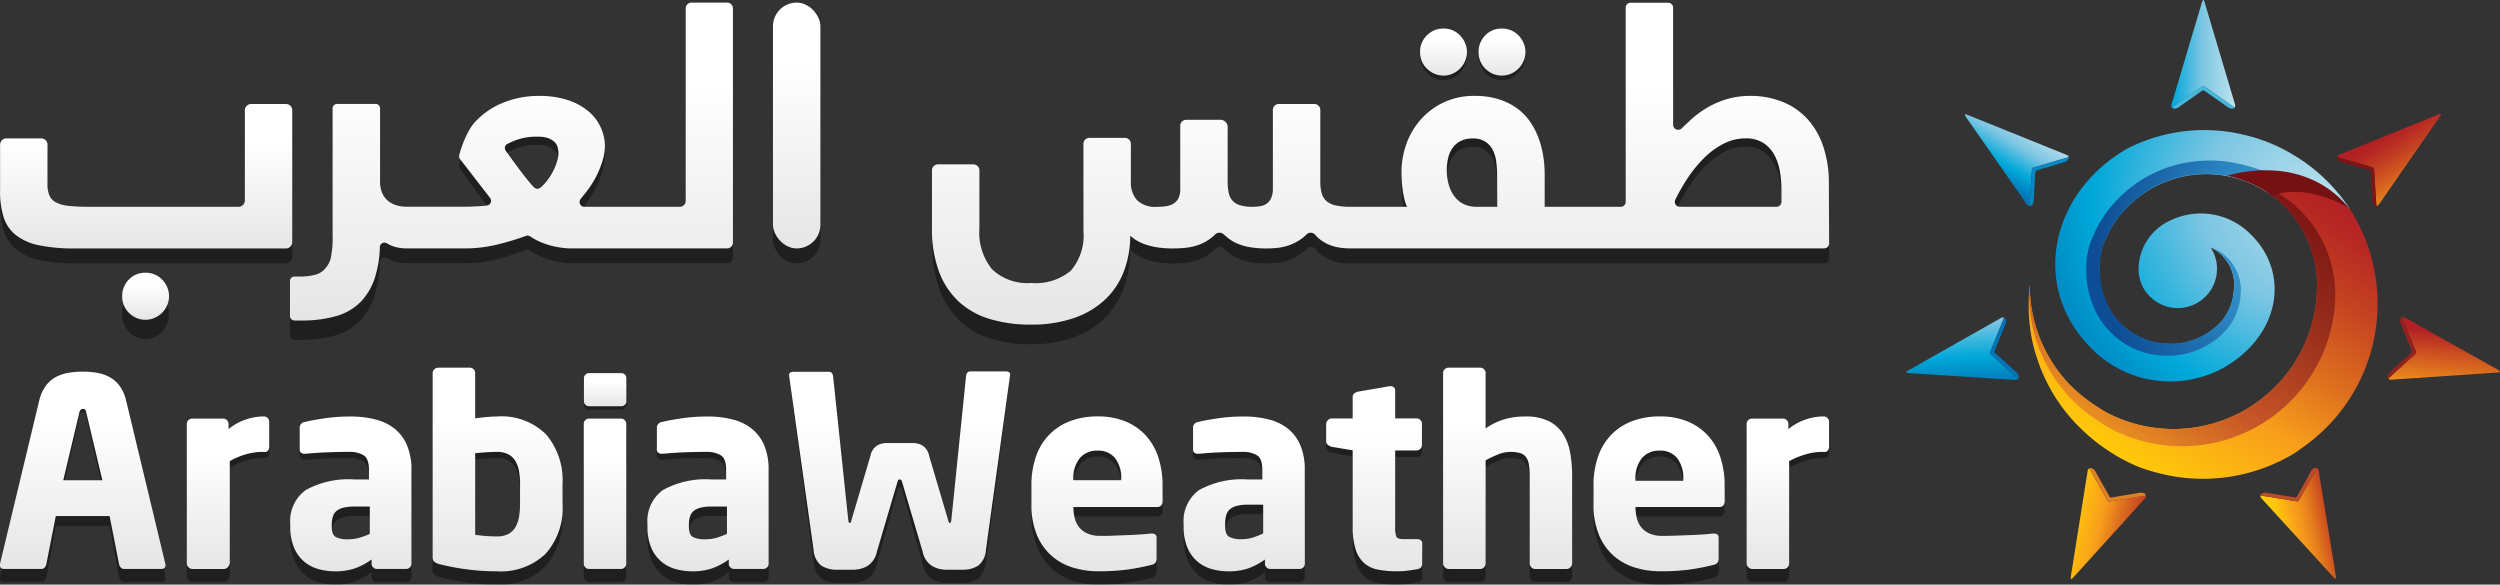 <svg xmlns="http://www.w3.org/2000/svg" xmlns:xlink="http://www.w3.org/1999/xlink" width="143.984" height="33.669" viewBox="0 0 143.984 33.669"><rect x="0" y="0" width="143.984" height="33.669" fill="#333333" stroke="none"/><defs><style>.a{fill:url(#a);}.b{fill:#46b9df;}.c{fill:url(#b);}.d{fill:#0688c4;}.e{fill:url(#c);}.f{fill:#0175b7;}.g{fill:url(#d);}.h{fill:#e08026;}.i{fill:url(#e);}.j{fill:#bc4b27;}.k{fill:url(#f);}.l{fill:#93221e;}.m{fill:url(#g);}.n{fill:#7f1416;}.o{fill:url(#h);}.p{fill:url(#i);}.q{fill:url(#j);}.r{fill:none;}.s{fill:url(#k);}.t{fill:#761113;}.u{fill:#9299a0;}.v{fill:#dbd5d7;}.w{opacity:0.4;}.x{fill:url(#l);}</style><linearGradient id="a" x1="0.98" y1="0.5" x2="-0.375" y2="0.5" gradientUnits="objectBoundingBox"><stop offset="0" stop-color="#bae1ed"/><stop offset="0.368" stop-color="#7dc6e3"/><stop offset="0.712" stop-color="#00a8d9"/><stop offset="1" stop-color="#0175b7"/></linearGradient><linearGradient id="b" x1="0.591" y1="0.104" x2="0.208" y2="0.654" xlink:href="#a"/><linearGradient id="c" x1="0.376" y1="-0.519" x2="0.515" y2="1.107" xlink:href="#a"/><linearGradient id="d" x1="0.007" y1="0.463" x2="1.133" y2="0.806" gradientUnits="objectBoundingBox"><stop offset="0" stop-color="#ffc80a"/><stop offset="0.325" stop-color="#f89e1b"/><stop offset="0.52" stop-color="#de701e"/><stop offset="0.735" stop-color="#c64421"/><stop offset="0.902" stop-color="#b72923"/><stop offset="1" stop-color="#b21f24"/></linearGradient><linearGradient id="e" x1="0.305" y1="0.684" x2="1.033" y2="0.447" gradientUnits="objectBoundingBox"><stop offset="0" stop-color="#ffc80a"/><stop offset="0.297" stop-color="#f89e1b"/><stop offset="0.398" stop-color="#f2941b"/><stop offset="0.57" stop-color="#e3791d"/><stop offset="0.789" stop-color="#cc4e20"/><stop offset="1" stop-color="#b21f24"/></linearGradient><linearGradient id="f" x1="0.344" y1="1.794" x2="0.594" y2="0.236" gradientUnits="objectBoundingBox"><stop offset="0" stop-color="#ffc80a"/><stop offset="0.35" stop-color="#f89e1b"/><stop offset="0.488" stop-color="#eb871c"/><stop offset="0.775" stop-color="#cc4f20"/><stop offset="1" stop-color="#b21f24"/></linearGradient><linearGradient id="g" x1="1.069" y1="1.042" x2="0.478" y2="0.205" gradientUnits="objectBoundingBox"><stop offset="0.253" stop-color="#ffc80a"/><stop offset="0.295" stop-color="#f89e1b"/><stop offset="0.499" stop-color="#de701e"/><stop offset="0.723" stop-color="#c64421"/><stop offset="0.898" stop-color="#b72923"/><stop offset="1" stop-color="#b21f24"/></linearGradient><linearGradient id="h" x1="0.21" y1="0.879" x2="0.858" y2="-0.005" gradientUnits="objectBoundingBox"><stop offset="0" stop-color="#ffc80a"/><stop offset="0.297" stop-color="#f89e1b"/><stop offset="0.5" stop-color="#de701e"/><stop offset="0.724" stop-color="#c64421"/><stop offset="0.898" stop-color="#b72923"/><stop offset="1" stop-color="#b21f24"/></linearGradient><radialGradient id="i" cx="0.978" cy="0.282" r="1.174" gradientTransform="translate(0.074) scale(0.853 1)" xlink:href="#a"/><linearGradient id="j" x1="0.184" y1="0.935" x2="0.922" y2="-0.024" gradientUnits="objectBoundingBox"><stop offset="0" stop-color="#ee9621"/><stop offset="0.297" stop-color="#c65527"/><stop offset="0.607" stop-color="#9b301c"/><stop offset="0.855" stop-color="#801915"/><stop offset="1" stop-color="#761113"/></linearGradient><radialGradient id="k" cx="1.333" cy="0.399" r="1.242" gradientTransform="translate(-0.042) scale(1.085 1)" gradientUnits="objectBoundingBox"><stop offset="0" stop-color="#4fc8f4"/><stop offset="1" stop-color="#0d4d95"/></radialGradient><linearGradient id="l" x1="0.5" y1="0.251" x2="0.5" y2="3.987" gradientUnits="objectBoundingBox"><stop offset="0" stop-color="#fff"/><stop offset="1" stop-color="gray"/></linearGradient></defs><g transform="translate(-3 -3.876)"><g transform="translate(112.785 3.876)"><path class="a" d="M182.518,8.924l1.743,1.222a.242.242,0,0,0,.011-.22l-1.753-5.889c-.059-.2-.13,0-.13,0l-1.756,5.9c.006-.017.011-.032.014-.045l.009-.028,0-.007.011-.033h0l-.011.033,0,.007-.009.028-.014.045a.218.218,0,0,0,.014.213l1.742-1.221A.127.127,0,0,1,182.518,8.924Z" transform="translate(-165.344 -3.947)"/><path class="b" d="M184.275,12.229l-1.743-1.222a.127.127,0,0,0-.13,0l-1.742,1.221h0l.006,0h0l.008-.006,0,0h0l0,0h0l0,0-.008,0,0,0-.006,0h0a.22.22,0,0,0,.162.068.436.436,0,0,0,.218-.08h0l1.361-.955a.129.129,0,0,1,.13,0l1.367.959a.444.444,0,0,0,.2.075A.22.22,0,0,0,184.275,12.229Z" transform="translate(-165.358 -6.031)"/><path class="c" d="M167.67,16.364l2.043-.6c-.024-.106-.165-.146-.165-.146l-5.7-2.3c-.194-.079-.082.1-.082.1l3.517,5.045-.026-.039-.017-.025,0-.006-.02-.029h0l.02.029,0,.006.017.025.026.039c.062.093.123.122.176.122l.13-2.123A.128.128,0,0,1,167.67,16.364Z" transform="translate(-160.35 -6.715)"/><path class="d" d="M171.278,16.8l-2.043.6a.128.128,0,0,0-.08.1l-.13,2.123h0v0a.223.223,0,0,0,.154-.084.427.427,0,0,0,.074-.22h0l.1-1.659a.127.127,0,0,1,.081-.1l1.6-.471a.442.442,0,0,0,.184-.113A.222.222,0,0,0,171.278,16.8Z" transform="translate(-161.915 -7.75)"/><path class="e" d="M163.763,31.9l.8-1.972a.244.244,0,0,0-.218.039L159,32.991c-.182.1.029.127.029.127l6.138.394-.047,0-.03,0h-.007l-.035,0h0l.035,0h.007l.03,0,.047,0a.216.216,0,0,0,.2-.062l-1.579-1.424A.129.129,0,0,1,163.763,31.9Z" transform="translate(-158.927 -11.631)"/><path class="f" d="M166.6,29.933l-.8,1.972a.129.129,0,0,0,.03.127l1.579,1.424h0l0,0,0,0,0,0-.006-.006,0,0v0h0v0l0,0,.006.006,0,0,0,0,0,0a.221.221,0,0,0,.03-.173.432.432,0,0,0-.126-.2h0l-1.235-1.113a.128.128,0,0,1-.03-.126l.629-1.547a.429.429,0,0,0,.027-.214A.222.222,0,0,0,166.6,29.933Z" transform="translate(-160.956 -11.637)"/><path class="g" d="M174.5,44.111l-1.042-1.856c-.1.047-.106.194-.106.194l-.966,6.068c-.034.206.117.056.117.056l4.133-4.555-.032.034-.02.022,0,.006-.024.025h0l.024-.025,0-.006.02-.022.032-.034a.218.218,0,0,0,.079-.2l-2.1.349A.13.13,0,0,1,174.5,44.111Z" transform="translate(-162.909 -15.283)"/><path class="h" d="M173.914,42.249l1.042,1.856a.13.13,0,0,0,.117.056l2.1-.349h0a.224.224,0,0,0-.116-.132.448.448,0,0,0-.231-.023h0l-1.641.272a.128.128,0,0,1-.117-.056l-.817-1.456a.45.45,0,0,0-.15-.154A.218.218,0,0,0,173.914,42.249Z" transform="translate(-163.362 -15.277)"/><path class="i" d="M190,44.154l-2.1-.341c-.025.107.087.2.087.2l4.144,4.536c.141.155.117-.057.117-.057l-.989-6.071.007.046,0,.03v.007l.006.035c0,.025,0,.019,0,0l-.006-.035V42.5l0-.03-.007-.046a.219.219,0,0,0-.1-.186L190.115,44.1A.13.13,0,0,1,190,44.154Z" transform="translate(-167.498 -15.279)"/><path class="j" d="M187.9,43.807l2.1.341a.13.13,0,0,0,.118-.056l1.035-1.859h0v0l0,.006,0,0,0,.008,0,0h0v0h0l0,0,0-.008,0,0,0-.006v0a.225.225,0,0,0-.175.009.438.438,0,0,0-.162.167h0l-.808,1.453a.13.13,0,0,1-.118.056l-1.648-.268a.438.438,0,0,0-.215.022A.222.222,0,0,0,187.9,43.807Z" transform="translate(-167.5 -15.272)"/><path class="k" d="M199.924,32l-1.576,1.431a.243.243,0,0,0,.213.059l6.13-.415c.208-.013.028-.127.028-.127l-5.364-3.009.042.023.025.015.006,0,.03.018h0l-.03-.018-.006,0-.025-.015-.042-.023a.218.218,0,0,0-.21-.033l.809,1.967A.13.13,0,0,1,199.924,32Z" transform="translate(-170.592 -11.625)"/><path class="l" d="M198.334,33.438l1.576-1.431a.13.13,0,0,0,.029-.127l-.809-1.967h0v0l0,.006v0l0,.009,0,0h0v0h0l0,0,0-.009v0l0-.006v0a.22.22,0,0,0-.1.144.419.419,0,0,0,.03.23h0l.632,1.538a.128.128,0,0,1-.029.127l-1.236,1.122a.443.443,0,0,0-.117.181A.221.221,0,0,0,198.334,33.438Z" transform="translate(-170.578 -11.631)"/><path class="m" d="M196.3,16.44l.137,2.125c.109,0,.179-.13.179-.13l3.5-5.052c.12-.172-.081-.1-.081-.1l-5.7,2.32.044-.017.027-.011.007,0,.032-.012h0l-.032.012-.007,0-.027.011-.044.017c-.1.04-.146.093-.157.144l2.043.594A.128.128,0,0,1,196.3,16.44Z" transform="translate(-169.357 -6.705)"/><path class="n" d="M196.434,19.607l-.137-2.125a.128.128,0,0,0-.082-.1l-2.043-.594h0l.006,0h0l.009,0,0,0h0l0,0-.009,0h0l-.006,0h0a.224.224,0,0,0,.048.169.441.441,0,0,0,.2.12h0l1.6.463a.13.13,0,0,1,.082.1l.108,1.667a.446.446,0,0,0,.068.2A.22.22,0,0,0,196.434,19.607Z" transform="translate(-169.356 -7.747)"/><g transform="translate(7.051 7.492)"><path class="o" d="M187.426,20.509h0a6.033,6.033,0,0,0-2.741-1.181,3.593,3.593,0,0,0-2,.223h0a6.427,6.427,0,0,1,1.286,1.124,6.582,6.582,0,0,1,1.583,4.233h0a8.271,8.271,0,0,1-12.117,7.337,9.864,9.864,0,0,1-2.076-1.55,8.262,8.262,0,0,1-2.354-5.778v0s-.009.013-.011.065a10.627,10.627,0,0,0,.085,2.779h0a8.676,8.676,0,0,0,.3,1.215q.031.1.061.19c.016.046.03.093.046.137l.013.039a9.887,9.887,0,0,0,2.476,3.853c.089.089.181.172.275.256a10.062,10.062,0,0,0,1.062.844c.1.068.2.137.3.2a9.8,9.8,0,0,0,1.711.895c.091.037.143.054.143.054q.506.174.991.294c.288.075.579.136.877.187.279.046.56.081.848.1q.4.032.812.032a10.178,10.178,0,0,0,1.031-.053,10.184,10.184,0,0,0,3.972-1.269l.016-.009c.137-.081.258-.156.36-.222s.206-.141.27-.191c-.051.037-.106.071-.156.106l.1-.075a10.094,10.094,0,0,0,2.842-13.835Z" transform="translate(-168.941 -15.975)"/><path class="p" d="M185.327,17.941a6.032,6.032,0,0,1,2.741,1.181h0l-.016-.025,0,0-.061-.1c-.035-.053-.083-.123-.149-.211-.03-.044-.057-.087-.09-.13a9.952,9.952,0,0,0-2.9-2.626q-.145-.089-.292-.172c-.115-.063-.228-.128-.344-.187l-.036-.018-.125-.062a9.74,9.74,0,0,0-.941-.4l0,0,.011.006c-.006,0-.006,0-.011-.006l-.006,0L183.1,15.2l0,0,.008,0-.025-.017c-.006,0,0,0-.008,0a7.074,7.074,0,0,0-.682-.22l-.015,0-.054-.015a9.744,9.744,0,0,0-7.07.711c-4.368,2.511-5.533,7.808-2.252,11.3a6.378,6.378,0,0,0,7.8,1.323c3.268-1.858,3.881-5.486,1.531-7.729a4.035,4.035,0,0,0-4.7-.706,3.1,3.1,0,0,0-1.719,2.712v.017c0,.027,0,.054,0,.082,0,.007,0,.015,0,.024a2.252,2.252,0,0,0,.2.837,1.91,1.91,0,0,0,.284.469l.02.022c.011.013.02.025.032.036s.037.042.057.062a2.261,2.261,0,0,0,3.627-2.653c-.025-.05-.052-.092-.052-.092s0,0,.011,0a2.37,2.37,0,0,1,1.3,2.485,3.172,3.172,0,0,1-.16.8c-.023.06-.048.122-.075.185a2.97,2.97,0,0,1-.493.789c-.006.008-.014.017-.021.025l-.015.015a3.937,3.937,0,0,1-2.928,1.24c-.071,0-.14,0-.208-.006a3.982,3.982,0,0,1-3.615-2.859h0a4.306,4.306,0,0,1-.213-1.2c0-.045-.006-.088-.006-.124,0-.071,0-.122,0-.146a3.661,3.661,0,0,1,.077-.822c.016-.091.036-.184.058-.279a6.176,6.176,0,0,1,.861-1.726c.012-.015.023-.032.035-.048h0a6.423,6.423,0,0,1,.713-.8c.058-.054.118-.107.181-.161,0,0,.07-.067.2-.174a6.373,6.373,0,0,1,7.539-.374h0A3.593,3.593,0,0,1,185.327,17.941Z" transform="translate(-169.583 -14.588)"/><g transform="translate(0.017 2.764)"><path class="q" d="M169,24.965c-.013.112-.029.244-.029.245a8.7,8.7,0,0,0,2.51,6.108,10.581,10.581,0,0,0,2.213,1.639A8.833,8.833,0,0,0,186.611,25.2h0a6.909,6.909,0,0,0-1.686-4.474,6.809,6.809,0,0,0-3.994-2.214,6.383,6.383,0,0,1,3.047,1.936,6.582,6.582,0,0,1,1.583,4.233h0a8.271,8.271,0,0,1-12.117,7.337,9.847,9.847,0,0,1-2.076-1.55,8.253,8.253,0,0,1-2.354-5.778v0h0v0s-.009.013-.011.065c-.01.075-.025.236-.037.456" transform="translate(-168.965 -18.514)"/><path class="r" d="M183.911,24.2" transform="translate(-173.388 -20.197)"/><path class="r" d="M183.911,24.2" transform="translate(-173.388 -20.197)"/></g><path class="s" d="M180.873,22.095a2.378,2.378,0,0,1,1.281,2.473,3.269,3.269,0,0,1-.16.8c-.023.06-.049.122-.075.185a2.971,2.971,0,0,1-.494.789.225.225,0,0,1-.02.025l-.015.015a3.938,3.938,0,0,1-2.928,1.24c-.071,0-.139,0-.209-.006a3.98,3.98,0,0,1-3.613-2.859h0a4.327,4.327,0,0,1-.212-1.2c0-.045-.006-.088-.006-.124,0-.071,0-.122,0-.146a3.54,3.54,0,0,1,.077-.822c.016-.091.034-.184.058-.279a6.137,6.137,0,0,1,.861-1.726l.035-.048h0a6.426,6.426,0,0,1,.713-.8c.058-.054.118-.107.18-.161,0,0,.069-.067.2-.174a6.346,6.346,0,0,1,3.89-1.428,6.637,6.637,0,0,1,2.066.294l1.51-.4a10.316,10.316,0,0,0-2.319-.61,7.693,7.693,0,0,0-1.258-.043,7.3,7.3,0,0,0-4.343,1.639c-.146.123-.227.2-.227.2-.071.061-.139.123-.206.184a7.393,7.393,0,0,0-.821.922h0l-.039.056a7.031,7.031,0,0,0-.992,1.985c-.027.108-.049.215-.066.321a4.179,4.179,0,0,0-.09.945c0,.029,0,.086,0,.168,0,.042,0,.09.008.143a5.058,5.058,0,0,0,.244,1.374h0a4.577,4.577,0,0,0,4.156,3.287c.08,0,.16.007.239.007a4.53,4.53,0,0,0,3.368-1.426l.017-.018.024-.027a3.47,3.47,0,0,0,.567-.908c.032-.072.061-.144.085-.211a3.623,3.623,0,0,0,.184-.917A2.613,2.613,0,0,0,180.873,22.095Z" transform="translate(-170.333 -15.327)"/><path class="t" d="M185.19,18.192s4.32-1.464,7.045,1.9c0,0-2.335-1.533-4.444-.753A6.556,6.556,0,0,0,185.19,18.192Z" transform="translate(-173.749 -15.561)"/><path class="u" d="M185.263,18.334" transform="translate(-173.771 -15.696)"/><g transform="translate(13.512 0.605)"><path class="v" d="M191.316,40.551s.012-.011-.047.037l-.03.022c.023-.015.047-.031.069-.047Z" transform="translate(-189.051 -22.875)"/><path class="u" d="M188.131,15.447l0,0,.014.006-.009,0Z" transform="translate(-188.131 -15.447)"/><path class="u" d="M188.162,15.464l0,0h0Z" transform="translate(-188.138 -15.451)"/><path class="u" d="M188.152,15.458h0l-.013-.006Z" transform="translate(-188.135 -15.449)"/><path class="u" d="M188.176,15.471l-.011-.006C188.17,15.471,188.171,15.474,188.176,15.471Z" transform="translate(-188.141 -15.452)"/></g></g></g><g transform="translate(3 4.024)"><g class="w" transform="translate(0 0)"><g transform="translate(0 0)"><path d="M-1542.668-1142.089v-8.047a.377.377,0,0,0-.365-.387h-2a.377.377,0,0,0-.365.387v5.505a.377.377,0,0,1-.365.388h-8.625a9.663,9.663,0,0,1-1.163-.058,1.9,1.9,0,0,1-.728-.216.864.864,0,0,1-.376-.425,1.805,1.805,0,0,1-.109-.678v-2.421a.378.378,0,0,0-.366-.387h-2a.377.377,0,0,0-.365.387v2.831a5.381,5.381,0,0,0,.213,1.623,2.275,2.275,0,0,0,.718,1.086,3.151,3.151,0,0,0,1.336.61,9.553,9.553,0,0,0,2.07.189h12.13A.377.377,0,0,0-1542.668-1142.089Z" transform="translate(1559.5 1156.719)"/><path d="M-1461.847-1175.866h-2.054a.349.349,0,0,0-.339.359v11.757a.35.35,0,0,1-.339.36h-5.5a.292.292,0,0,1-.214-.47l.3-.4a5.95,5.95,0,0,0,.6-.987,5.668,5.668,0,0,0,.371-.982,3.325,3.325,0,0,0,.129-.855,2.915,2.915,0,0,0-.232-1.134,2.82,2.82,0,0,0-.7-.987,3.493,3.493,0,0,0-1.184-.693,4.893,4.893,0,0,0-1.678-.262,5.129,5.129,0,0,0-2.065.414,4.43,4.43,0,0,0-1.609,1.172,2.168,2.168,0,0,0-.282.394,4.825,4.825,0,0,0-.272.546c-.087.2-.164.406-.233.62-.054.165-.1.325-.135.48a.3.3,0,0,0,.051.244l1.722,2.364a.3.3,0,0,1-.183.467c-.15.018-.3.033-.456.042q-.48.032-.926.032h-3.234a2.013,2.013,0,0,1-.56-.079,1.358,1.358,0,0,1-.49-.258,1.271,1.271,0,0,1-.352-.478,1.8,1.8,0,0,1-.133-.73v-4.461a.267.267,0,0,0-.26-.275h-2.214a.267.267,0,0,0-.26.275v7.738a6.531,6.531,0,0,1-.084,1.285,1.51,1.51,0,0,1-.322.729,1.117,1.117,0,0,1-.595.4,3.224,3.224,0,0,1-.88.105h-.315a.267.267,0,0,0-.259.275v2.138a.268.268,0,0,0,.259.275h.384a6.717,6.717,0,0,0,2.049-.278,3.193,3.193,0,0,0,1.426-.909,3.912,3.912,0,0,0,.832-1.649,6.766,6.766,0,0,0,.226-1.653.265.265,0,0,1,.4-.23,1.808,1.808,0,0,0,.426.2,2.1,2.1,0,0,0,.4.089,2.994,2.994,0,0,0,.317.021h3.323a7.54,7.54,0,0,0,1.856-.226,14.546,14.546,0,0,0,1.691-.54.265.265,0,0,1,.252.035,3.33,3.33,0,0,0,.483.29,4.117,4.117,0,0,0,.648.252,4.873,4.873,0,0,0,.644.141,3.96,3.96,0,0,0,.584.047h8.974a.35.35,0,0,0,.339-.36v-14.3A.349.349,0,0,0-1461.847-1175.866Zm-9.815,9.75a3.567,3.567,0,0,1-.253.631,3.681,3.681,0,0,1-.391.609,2.431,2.431,0,0,1-.3.323.263.263,0,0,1-.371-.023q-.152-.167-.319-.384-.262-.341-.53-.719t-.514-.746c-.093-.137-.179-.263-.261-.381a.3.3,0,0,1,.09-.426,5.276,5.276,0,0,1,.522-.244,3.278,3.278,0,0,1,1.233-.2,1.6,1.6,0,0,1,.619.1.988.988,0,0,1,.361.247.718.718,0,0,1,.169.33,1.635,1.635,0,0,1,.039.342A1.987,1.987,0,0,1-1471.662-1166.115Z" transform="translate(1503.731 1175.866)"/><rect width="2.733" height="15.018" rx="1.366" transform="translate(44.518 0.001)"/><path d="M-1275-1164.775a7.458,7.458,0,0,0-.307-2.216,4.815,4.815,0,0,0-.891-1.686,3.919,3.919,0,0,0-1.435-1.076,4.711,4.711,0,0,0-1.931-.378,4.454,4.454,0,0,0-1.243.178,4.788,4.788,0,0,0-1.183.525,5.765,5.765,0,0,0-1.069.856l-.422.427a.288.288,0,0,1-.489-.223v-7.154a.293.293,0,0,0-.284-.3h-2.164a.293.293,0,0,0-.285.3v11.863a.294.294,0,0,1-.284.3h-4.381v-1.985a7.845,7.845,0,0,0-.079-1.086,5.945,5.945,0,0,0-.263-1.1,4.687,4.687,0,0,0-.484-1.008,3.342,3.342,0,0,0-.748-.824,3.557,3.557,0,0,0-1.054-.562,4.3,4.3,0,0,0-1.4-.21,3.882,3.882,0,0,0-1.792.4,4.131,4.131,0,0,0-1.322,1.05,4.636,4.636,0,0,0-.822,1.486,5.317,5.317,0,0,0-.282,1.707c0,.154.006.329.015.525s.028.392.055.588.059.383.1.562a2.175,2.175,0,0,0,.149.457h-3.271a3.541,3.541,0,0,1-.842-.084,1.159,1.159,0,0,1-.529-.268,1,1,0,0,1-.273-.478,2.8,2.8,0,0,1-.079-.714v-4.372a.355.355,0,0,0-.344-.365h-2.045a.355.355,0,0,0-.344.365v4.782a1.571,1.571,0,0,1-.089.577.853.853,0,0,1-.243.347.816.816,0,0,1-.371.169,2.544,2.544,0,0,1-.476.042,2.248,2.248,0,0,1-.712-.095.954.954,0,0,1-.436-.284,1.069,1.069,0,0,1-.218-.478,3.5,3.5,0,0,1-.059-.688v-3.329a.429.429,0,0,0-.416-.441h-1.973a.355.355,0,0,0-.344.365v3.878a1.248,1.248,0,0,1-.1.541.829.829,0,0,1-.272.326,1.033,1.033,0,0,1-.421.163,3.3,3.3,0,0,1-.544.042,1.444,1.444,0,0,1-1.153-.41,1.685,1.685,0,0,1-.351-1.134v-2.3a.354.354,0,0,0-.344-.365h-2.045a.355.355,0,0,0-.344.365v5.329a3.408,3.408,0,0,1-.722,2.416,3.025,3.025,0,0,1-2.278.756,2.849,2.849,0,0,1-2.257-.835,3.669,3.669,0,0,1-.733-2.483v-3.564a.355.355,0,0,0-.344-.365h-2.044a.355.355,0,0,0-.344.365v3.543a7.831,7.831,0,0,0,.4,2.631,4.8,4.8,0,0,0,1.129,1.833,4.493,4.493,0,0,0,1.787,1.072,7.54,7.54,0,0,0,2.361.347,7.061,7.061,0,0,0,2.52-.41,4.906,4.906,0,0,0,1.787-1.134,4.649,4.649,0,0,0,1.069-1.717,6.532,6.532,0,0,0,.367-2.169,2.494,2.494,0,0,0,.327.263,2.437,2.437,0,0,0,.5.252,3.786,3.786,0,0,0,.7.189,5.443,5.443,0,0,0,.951.074,6.524,6.524,0,0,0,.733-.042,3.059,3.059,0,0,0,.708-.168,2.6,2.6,0,0,0,.653-.358,2.413,2.413,0,0,0,.315-.279.344.344,0,0,1,.488-.025l.213.193a2.256,2.256,0,0,0,.56.368,3.055,3.055,0,0,0,.742.231,5.429,5.429,0,0,0,.985.079,5.584,5.584,0,0,0,.624-.036,2.775,2.775,0,0,0,.663-.163,2.816,2.816,0,0,0,.658-.358,2.325,2.325,0,0,0,.341-.3.327.327,0,0,1,.5.03,1.769,1.769,0,0,0,.218.23,2.16,2.16,0,0,0,.559.362,2.54,2.54,0,0,0,.615.184,3.747,3.747,0,0,0,.543.049c.024,0,.046,0,.071,0h27.3a.294.294,0,0,0,.285-.3Zm-19.1,1.418h-1.2a1.648,1.648,0,0,1-.669-.137,1.411,1.411,0,0,1-.539-.421,2.151,2.151,0,0,1-.362-.709,3.324,3.324,0,0,1-.134-.993,3.327,3.327,0,0,1,.074-.7,1.821,1.821,0,0,1,.248-.615,1.3,1.3,0,0,1,.46-.43,1.432,1.432,0,0,1,.713-.163,1.232,1.232,0,0,1,.722.194,1.316,1.316,0,0,1,.431.509,2.282,2.282,0,0,1,.2.725,6.894,6.894,0,0,1,.05.829Zm16.369-.3a.294.294,0,0,1-.285.3h-5.572a.3.3,0,0,1-.254-.439,12.459,12.459,0,0,1,.631-1.184,7.836,7.836,0,0,1,.995-1.328,4.574,4.574,0,0,1,1.144-.9,2.624,2.624,0,0,1,1.272-.331,1.759,1.759,0,0,1,1.025.278,1.975,1.975,0,0,1,.634.73,3.352,3.352,0,0,1,.322,1.009,6.992,6.992,0,0,1,.089,1.113Z" transform="translate(1380.331 1175.834)"/><path d="M-1204.3-1166.937a1.484,1.484,0,0,0,.431.31,1.213,1.213,0,0,0,.53.115,1.191,1.191,0,0,0,.519-.115,1.416,1.416,0,0,0,.426-.31,1.49,1.49,0,0,0,.292-.457,1.43,1.43,0,0,0,.109-.557,1.427,1.427,0,0,0-.109-.556,1.555,1.555,0,0,0-.292-.462,1.307,1.307,0,0,0-.426-.311,1.246,1.246,0,0,0-.519-.11,1.27,1.27,0,0,0-.53.11,1.366,1.366,0,0,0-.431.311,1.428,1.428,0,0,0-.292.462,1.493,1.493,0,0,0-.1.556,1.5,1.5,0,0,0,.1.557A1.372,1.372,0,0,0-1204.3-1166.937Z" transform="translate(1286.479 1170.973)"/><path d="M-1189.7-1166.937a1.419,1.419,0,0,0,.426.31,1.212,1.212,0,0,0,.53.115,1.224,1.224,0,0,0,.525-.115,1.409,1.409,0,0,0,.431-.31,1.5,1.5,0,0,0,.292-.457,1.444,1.444,0,0,0,.109-.557,1.441,1.441,0,0,0-.109-.556,1.564,1.564,0,0,0-.292-.462,1.3,1.3,0,0,0-.431-.311,1.281,1.281,0,0,0-.525-.11,1.268,1.268,0,0,0-.53.11,1.31,1.31,0,0,0-.426.311,1.485,1.485,0,0,0-.287.462,1.5,1.5,0,0,0-.1.556,1.5,1.5,0,0,0,.1.557A1.425,1.425,0,0,0-1189.7-1166.937Z" transform="translate(1275.242 1170.973)"/><path d="M-1526.7-1107.964a1.294,1.294,0,0,0-.431-.31,1.274,1.274,0,0,0-.525-.11,1.263,1.263,0,0,0-.53.11,1.306,1.306,0,0,0-.425.31,1.474,1.474,0,0,0-.287.462,1.485,1.485,0,0,0-.1.557,1.483,1.483,0,0,0,.1.557,1.414,1.414,0,0,0,.287.457,1.411,1.411,0,0,0,.425.31,1.215,1.215,0,0,0,.53.115,1.226,1.226,0,0,0,.525-.115,1.4,1.4,0,0,0,.431-.31,1.492,1.492,0,0,0,.292-.457,1.432,1.432,0,0,0,.109-.557,1.434,1.434,0,0,0-.109-.557A1.558,1.558,0,0,0-1526.7-1107.964Z" transform="translate(1536.034 1124.883)"/></g><g transform="translate(0.002 21.083)"><g transform="translate(0)"><path d="M-1549.957-1071.857a.227.227,0,0,1-.256.256h-2.116a.255.255,0,0,1-.2-.08.434.434,0,0,1-.106-.208l-.544-2.936h-3.1l-.544,2.936a.436.436,0,0,1-.105.208.257.257,0,0,1-.2.08h-2.116a.227.227,0,0,1-.256-.256.076.076,0,0,1,.008-.032.125.125,0,0,0,.007-.048l2.252-9.937a2.568,2.568,0,0,1,.393-.93,1.8,1.8,0,0,1,.6-.536,2.3,2.3,0,0,1,.733-.249,4.859,4.859,0,0,1,.786-.064,4.727,4.727,0,0,1,.779.064,2.3,2.3,0,0,1,.725.249,1.809,1.809,0,0,1,.6.536,2.568,2.568,0,0,1,.393.93l2.252,9.937a.118.118,0,0,0,.007.048A.076.076,0,0,1-1549.957-1071.857Zm-4.563-9.281a.84.84,0,0,0-.061-.184c-.02-.038-.066-.056-.136-.056-.11,0-.181.08-.211.24l-.922,4.116h2.252Z" transform="translate(1559.491 1083.895)"/><path d="M-1508.136-1070.376a.188.188,0,0,1-.167.1h-.12a3.281,3.281,0,0,0-1.042.16,4.043,4.043,0,0,0-.879.4v6.253a.619.619,0,0,1-.119.231.27.27,0,0,1-.211.1h-1.828a.294.294,0,0,1-.219-.1.33.33,0,0,1-.1-.233v-8.526a.318.318,0,0,1,.091-.225.284.284,0,0,1,.211-.1h1.8a.283.283,0,0,1,.212.1.319.319,0,0,1,.09.226v.323a3.1,3.1,0,0,1,.96-.573,3.056,3.056,0,0,1,1.08-.2.284.284,0,0,1,.212.1.322.322,0,0,1,.09.227v1.534A.391.391,0,0,1-1508.136-1070.376Z" transform="translate(1523.578 1075.425)"/><path d="M-1479.994-1063.451a.319.319,0,0,1-.091.224.284.284,0,0,1-.211.1h-1.693a.281.281,0,0,1-.211-.1.313.313,0,0,1-.091-.224v-.257a3.81,3.81,0,0,1-.929.53,3.2,3.2,0,0,1-1.171.192,3.374,3.374,0,0,1-.959-.136,2.151,2.151,0,0,1-.824-.457,2.264,2.264,0,0,1-.581-.849,3.433,3.433,0,0,1-.219-1.314v-.145a2.385,2.385,0,0,1,.884-2.06,4.852,4.852,0,0,1,2.833-.649h.816v-.577c0-.459-.1-.759-.3-.9a1.447,1.447,0,0,0-.831-.209c-.242,0-.486,0-.733.008s-.484.014-.71.024-.431.024-.612.04l-.453.04h-.075a.29.29,0,0,1-.2-.065.281.281,0,0,1-.075-.224v-1.3a.343.343,0,0,1,.287-.353q.422-.112,1.141-.224a9.511,9.511,0,0,1,1.473-.112,5.48,5.48,0,0,1,1.473.184,2.843,2.843,0,0,1,1.111.578,2.6,2.6,0,0,1,.7,1.01,4,4,0,0,1,.25,1.5Zm-2.4-3.493h-.862a2.58,2.58,0,0,0-.65.068.966.966,0,0,0-.408.2.722.722,0,0,0-.211.349,1.789,1.789,0,0,0-.061.485v.137c0,.323.078.531.234.621a1.46,1.46,0,0,0,.717.137,2.124,2.124,0,0,0,.657-.1,4.025,4.025,0,0,0,.582-.235Z" transform="translate(1503.69 1075.425)"/><path d="M-1443.905-1076.3a4.35,4.35,0,0,1-.974,3.029,3.614,3.614,0,0,1-2.818,1.074,12.184,12.184,0,0,1-1.723-.12,12.527,12.527,0,0,1-1.5-.3.813.813,0,0,1-.386-.177.43.43,0,0,1-.083-.288v-11.235a.305.305,0,0,1,.1-.224.309.309,0,0,1,.22-.1h1.828a.282.282,0,0,1,.211.1.316.316,0,0,1,.091.224v2.773c.222-.032.446-.059.673-.081s.415-.031.566-.031a3.538,3.538,0,0,1,2.856,1.106,4.491,4.491,0,0,1,.937,3Zm-2.448-1.241a4.687,4.687,0,0,0-.061-.775,1.868,1.868,0,0,0-.212-.623,1.06,1.06,0,0,0-.408-.407,1.355,1.355,0,0,0-.665-.144c-.182,0-.388.009-.619.024s-.438.035-.62.056v4.985q.211.033.536.064c.217.021.451.032.7.032a1.358,1.358,0,0,0,.665-.144,1.065,1.065,0,0,0,.408-.408,1.865,1.865,0,0,0,.212-.623,4.782,4.782,0,0,0,.061-.791Z" transform="translate(1476.304 1084.637)"/><path d="M-1411.191-1063.056a.316.316,0,0,1-.091.224.283.283,0,0,1-.211.1h-1.844a.282.282,0,0,1-.211-.1.317.317,0,0,1-.091-.224v-8.543a.318.318,0,0,1,.091-.225.283.283,0,0,1,.211-.1h1.844a.284.284,0,0,1,.211.1.316.316,0,0,1,.091.225Z" transform="translate(1447.258 1075.029)"/><path d="M-1349.616-1083.464l-1.388,10.655a1.358,1.358,0,0,1-.438.962,1.573,1.573,0,0,1-.952.256h-.861a1.561,1.561,0,0,1-.869-.24,1.345,1.345,0,0,1-.521-.849l-1.193-4.291a.264.264,0,0,0-.053-.112.154.154,0,0,0-.083-.016.115.115,0,0,0-.076.016.4.4,0,0,0-.045.112l-1.194,4.291a1.345,1.345,0,0,1-.522.849,1.56,1.56,0,0,1-.868.24h-.862a1.573,1.573,0,0,1-.952-.256,1.356,1.356,0,0,1-.438-.962l-1.41-10.631v-.032a.173.173,0,0,1,.076-.169.348.348,0,0,1,.166-.04h2.054c.142,0,.222.1.242.3l.867,8.723c.009.139.04.208.091.208s.075-.069.106-.208l1.087-3.906a.957.957,0,0,1,.378-.617,1.078,1.078,0,0,1,.559-.153h1.5a1.074,1.074,0,0,1,.559.153.953.953,0,0,1,.378.617l1.089,3.906q.045.208.106.208c.05,0,.081-.069.091-.208l.844-8.748c.021-.2.1-.3.242-.3h2.056a.352.352,0,0,1,.166.04.173.173,0,0,1,.075.168Z" transform="translate(1407.785 1083.932)"/><path d="M-1294.231-1067.3q0,.384-.317.384h-4.821v.032a2.773,2.773,0,0,0,.076.651,1.455,1.455,0,0,0,.256.556,1.283,1.283,0,0,0,.476.381,1.7,1.7,0,0,0,.748.143c.241,0,.5-.005.771-.016l.808-.032q.4-.015.748-.04c.232-.015.423-.034.574-.056h.045c.191,0,.287.086.287.257v1.228a.558.558,0,0,1-.06.29.4.4,0,0,1-.257.146,11.917,11.917,0,0,1-1.421.291,12.375,12.375,0,0,1-1.677.1,4.627,4.627,0,0,1-1.36-.208,3.279,3.279,0,0,1-1.224-.689,3.435,3.435,0,0,1-.877-1.274,5.055,5.055,0,0,1-.333-1.947v-1.123a5.6,5.6,0,0,1,.257-1.746,3.665,3.665,0,0,1,.748-1.331,3.33,3.33,0,0,1,1.2-.841,4.162,4.162,0,0,1,1.617-.3,3.88,3.88,0,0,1,1.624.321,3.283,3.283,0,0,1,1.172.882,3.766,3.766,0,0,1,.7,1.33,5.755,5.755,0,0,1,.234,1.683Zm-2.387-1.283a2.08,2.08,0,0,0-.363-1.338,1.222,1.222,0,0,0-1-.441,1.257,1.257,0,0,0-1.013.449,2.02,2.02,0,0,0-.378,1.33v.028h2.75Z" transform="translate(1361.189 1075.425)"/><path d="M-1256.773-1063.451a.318.318,0,0,1-.091.224.285.285,0,0,1-.212.1h-1.693a.284.284,0,0,1-.211-.1.315.315,0,0,1-.091-.224v-.257a3.805,3.805,0,0,1-.928.53,3.208,3.208,0,0,1-1.172.192,3.374,3.374,0,0,1-.959-.136,2.146,2.146,0,0,1-.823-.457,2.262,2.262,0,0,1-.582-.849,3.441,3.441,0,0,1-.219-1.314v-.145a2.386,2.386,0,0,1,.883-2.06,4.852,4.852,0,0,1,2.834-.649h.815v-.577c0-.459-.1-.759-.3-.9a1.448,1.448,0,0,0-.831-.209q-.363,0-.733.008c-.247.006-.484.014-.71.024s-.431.024-.612.04l-.453.04h-.076a.289.289,0,0,1-.2-.065.28.28,0,0,1-.075-.224v-1.3a.343.343,0,0,1,.286-.353q.423-.112,1.141-.224a9.513,9.513,0,0,1,1.473-.112,5.471,5.471,0,0,1,1.473.184,2.83,2.83,0,0,1,1.11.578,2.586,2.586,0,0,1,.7,1.01,4,4,0,0,1,.25,1.5Zm-2.4-3.606h-.861a2.477,2.477,0,0,0-.65.072.957.957,0,0,0-.408.216.772.772,0,0,0-.211.369,2,2,0,0,0-.061.513v.145c0,.342.078.561.234.657a1.4,1.4,0,0,0,.718.144,2.076,2.076,0,0,0,.657-.1,3.934,3.934,0,0,0,.582-.249Z" transform="translate(1331.922 1075.425)"/><path d="M-1222.919-1068.81c-.231.042-.433.074-.6.1a4.924,4.924,0,0,1-.589.031,5.052,5.052,0,0,1-1.089-.1,1.6,1.6,0,0,1-.788-.408,1.928,1.928,0,0,1-.481-.841,4.8,4.8,0,0,1-.166-1.387v-4.648l-1.208-.208a.522.522,0,0,1-.219-.12.277.277,0,0,1-.1-.216v-1.058a.331.331,0,0,1,.1-.232.3.3,0,0,1,.219-.1h1.208v-1.314a.268.268,0,0,1,.09-.208.52.52,0,0,1,.211-.112l1.832-.336h.045a.27.27,0,0,1,.2.072.265.265,0,0,1,.075.2v1.7h1.239a.282.282,0,0,1,.212.1.322.322,0,0,1,.09.226v1.309a.321.321,0,0,1-.09.226.28.28,0,0,1-.212.1h-1.239v4.664a1.551,1.551,0,0,0,.075.616c.05.091.192.136.423.136h.741c.212,0,.318.091.318.27v1.24A.3.3,0,0,1-1222.919-1068.81Z" transform="translate(1304.535 1081.12)"/><path d="M-1191.581-1072.447a.3.3,0,0,1-.219.1h-1.828a.274.274,0,0,1-.212-.1.343.343,0,0,1-.09-.231V-1078a4.57,4.57,0,0,0-.046-.7,1.113,1.113,0,0,0-.166-.463.642.642,0,0,0-.34-.248,1.857,1.857,0,0,0-.567-.072,1.774,1.774,0,0,0-.68.144,6.489,6.489,0,0,0-.74.368v6.3a.343.343,0,0,1-.091.231.273.273,0,0,1-.212.1h-1.828a.293.293,0,0,1-.219-.1.329.329,0,0,1-.1-.233v-11.636a.315.315,0,0,1,.091-.224.283.283,0,0,1,.211-.1h1.843a.283.283,0,0,1,.212.1.317.317,0,0,1,.091.225v3.387a3.924,3.924,0,0,1,1.1-.565,4.122,4.122,0,0,1,1.208-.162,2.747,2.747,0,0,1,1.337.288,2.139,2.139,0,0,1,.816.777,3.291,3.291,0,0,1,.408,1.153,8.5,8.5,0,0,1,.113,1.419v5.337A.33.33,0,0,1-1191.581-1072.447Z" transform="translate(1282.031 1084.637)"/><path d="M-1153.785-1067.3c0,.256-.106.384-.318.384h-4.82v.032a2.812,2.812,0,0,0,.076.651,1.454,1.454,0,0,0,.257.556,1.285,1.285,0,0,0,.475.381,1.708,1.708,0,0,0,.748.143q.362,0,.771-.016l.808-.032q.4-.015.748-.04c.232-.015.423-.034.574-.056h.045c.192,0,.287.086.287.257v1.228a.562.562,0,0,1-.06.29.4.4,0,0,1-.257.146,11.925,11.925,0,0,1-1.421.291,12.36,12.36,0,0,1-1.677.1,4.631,4.631,0,0,1-1.36-.208,3.28,3.28,0,0,1-1.223-.689,3.435,3.435,0,0,1-.877-1.274,5.041,5.041,0,0,1-.333-1.947v-1.123a5.58,5.58,0,0,1,.257-1.746,3.649,3.649,0,0,1,.748-1.331,3.314,3.314,0,0,1,1.2-.841,4.16,4.16,0,0,1,1.617-.3,3.881,3.881,0,0,1,1.624.321,3.282,3.282,0,0,1,1.171.882,3.767,3.767,0,0,1,.7,1.33,5.755,5.755,0,0,1,.235,1.683Zm-2.388-1.283a2.074,2.074,0,0,0-.362-1.338,1.222,1.222,0,0,0-1-.441,1.257,1.257,0,0,0-1.012.449,2.019,2.019,0,0,0-.378,1.33v.064h2.75Z" transform="translate(1253.116 1075.425)"/><path d="M-1118.4-1070.376a.187.187,0,0,1-.166.1h-.12a3.3,3.3,0,0,0-1.043.16,5.037,5.037,0,0,0-.906.4v6.253a.345.345,0,0,1-.091.231.271.271,0,0,1-.212.1h-1.828a.294.294,0,0,1-.219-.1.33.33,0,0,1-.1-.233v-8.526a.32.32,0,0,1,.09-.225.285.285,0,0,1,.212-.1h1.8a.282.282,0,0,1,.212.1.321.321,0,0,1,.091.226v.323a3.1,3.1,0,0,1,.959-.573,3.061,3.061,0,0,1,1.081-.2.283.283,0,0,1,.211.1.319.319,0,0,1,.091.227v1.534A.393.393,0,0,1-1118.4-1070.376Z" transform="translate(1223.677 1075.425)"/><path d="M-1411.165-1081.565a.3.3,0,0,1-.086.214.268.268,0,0,1-.2.092h-1.87a.267.267,0,0,1-.2-.092.3.3,0,0,1-.086-.214v-1.419a.3.3,0,0,1,.086-.214.268.268,0,0,1,.2-.092h1.87a.269.269,0,0,1,.2.092.3.3,0,0,1,.086.214Z" transform="translate(1447.237 1083.619)"/></g><path d="M-1390.755-1063.451a.318.318,0,0,1-.091.224.282.282,0,0,1-.211.1h-1.693a.281.281,0,0,1-.211-.1.315.315,0,0,1-.091-.224v-.257a3.794,3.794,0,0,1-.93.53,3.2,3.2,0,0,1-1.17.192,3.38,3.38,0,0,1-.96-.136,2.153,2.153,0,0,1-.823-.457,2.273,2.273,0,0,1-.582-.849,3.45,3.45,0,0,1-.219-1.314v-.145a2.385,2.385,0,0,1,.884-2.06,4.849,4.849,0,0,1,2.833-.649h.816v-.577c0-.459-.1-.759-.3-.9a1.446,1.446,0,0,0-.831-.209q-.363,0-.733.008c-.247.006-.483.014-.71.024s-.43.024-.611.04l-.454.04h-.075a.29.29,0,0,1-.2-.065.28.28,0,0,1-.075-.224v-1.3a.343.343,0,0,1,.287-.353q.423-.112,1.141-.224a9.525,9.525,0,0,1,1.473-.112,5.475,5.475,0,0,1,1.473.184,2.836,2.836,0,0,1,1.111.578,2.6,2.6,0,0,1,.7,1.01,4.007,4.007,0,0,1,.249,1.5Zm-2.4-3.493h-.861a2.581,2.581,0,0,0-.65.068.964.964,0,0,0-.408.2.719.719,0,0,0-.211.349,1.765,1.765,0,0,0-.061.485v.137q0,.485.234.621a1.463,1.463,0,0,0,.718.137,2.121,2.121,0,0,0,.657-.1,3.991,3.991,0,0,0,.582-.235Z" transform="translate(1435.022 1075.425)"/></g></g><g transform="translate(0)"><path class="x" d="M-1542.668-1142.572v-7.586a.365.365,0,0,0-.365-.365h-2a.366.366,0,0,0-.365.365v5.19a.365.365,0,0,1-.365.365h-8.625a10.256,10.256,0,0,1-1.163-.054,1.989,1.989,0,0,1-.728-.2.831.831,0,0,1-.376-.4,1.614,1.614,0,0,1-.109-.639v-2.282a.366.366,0,0,0-.366-.365h-2a.366.366,0,0,0-.365.365v2.669a4.813,4.813,0,0,0,.212,1.53,2.143,2.143,0,0,0,.719,1.024,3.236,3.236,0,0,0,1.336.575,10.1,10.1,0,0,0,2.07.178h12.129A.365.365,0,0,0-1542.668-1142.572Z" transform="translate(1559.5 1156.364)"/><path class="x" d="M-1461.847-1175.866h-2.054a.339.339,0,0,0-.339.339v11.084a.339.339,0,0,1-.339.339h-5.5a.273.273,0,0,1-.213-.443l.3-.379a5.56,5.56,0,0,0,.6-.93,5.166,5.166,0,0,0,.371-.926,2.969,2.969,0,0,0,.129-.807,2.613,2.613,0,0,0-.232-1.069,2.668,2.668,0,0,0-.7-.931,3.542,3.542,0,0,0-1.184-.653,5.152,5.152,0,0,0-1.678-.248,5.393,5.393,0,0,0-2.065.391,4.422,4.422,0,0,0-1.609,1.1,2.058,2.058,0,0,0-.282.371,4.458,4.458,0,0,0-.272.515,6.227,6.227,0,0,0-.233.584c-.053.156-.1.307-.134.453a.268.268,0,0,0,.051.23l1.722,2.229a.274.274,0,0,1-.183.44c-.15.017-.3.031-.456.04q-.48.03-.926.03h-3.234a2.124,2.124,0,0,1-.56-.074,1.381,1.381,0,0,1-.49-.243,1.211,1.211,0,0,1-.352-.451,1.61,1.61,0,0,1-.133-.688v-4.206a.259.259,0,0,0-.26-.259h-2.214a.259.259,0,0,0-.26.259v7.3a5.814,5.814,0,0,1-.084,1.211,1.386,1.386,0,0,1-.322.688,1.121,1.121,0,0,1-.595.381,3.4,3.4,0,0,1-.881.1h-.314a.259.259,0,0,0-.259.259v2.016a.259.259,0,0,0,.259.259h.384a7.079,7.079,0,0,0,2.049-.262,3.22,3.22,0,0,0,1.426-.857,3.621,3.621,0,0,0,.832-1.554,6.04,6.04,0,0,0,.226-1.558.266.266,0,0,1,.4-.217,1.854,1.854,0,0,0,.426.193,2.2,2.2,0,0,0,.4.084c.126.013.231.02.317.02h3.323a7.985,7.985,0,0,0,1.856-.213,15.258,15.258,0,0,0,1.691-.509.278.278,0,0,1,.252.033,3.32,3.32,0,0,0,.483.273,4.239,4.239,0,0,0,.648.238,5.212,5.212,0,0,0,.644.133,4.206,4.206,0,0,0,.584.045h8.974a.339.339,0,0,0,.339-.339v-13.48A.339.339,0,0,0-1461.847-1175.866Zm-9.816,9.193a3.237,3.237,0,0,1-.252.594,3.462,3.462,0,0,1-.391.574,2.334,2.334,0,0,1-.3.3.274.274,0,0,1-.371-.021q-.152-.158-.319-.362-.263-.322-.53-.678t-.514-.7c-.093-.129-.179-.248-.261-.359a.27.27,0,0,1,.09-.4,5.493,5.493,0,0,1,.523-.229,3.457,3.457,0,0,1,1.233-.188,1.685,1.685,0,0,1,.619.094,1,1,0,0,1,.361.233.67.67,0,0,1,.169.311,1.472,1.472,0,0,1,.039.322A1.763,1.763,0,0,1-1471.663-1166.673Z" transform="translate(1503.731 1175.866)"/><rect class="x" width="2.733" height="14.159" rx="1.366" transform="translate(44.518 0.001)"/><path class="x" d="M-1275-1165.408a6.661,6.661,0,0,0-.307-2.089,4.462,4.462,0,0,0-.891-1.589,3.9,3.9,0,0,0-1.435-1.015,4.959,4.959,0,0,0-1.931-.357,4.7,4.7,0,0,0-1.242.168,4.933,4.933,0,0,0-1.183.5,5.722,5.722,0,0,0-1.069.806l-.422.4a.29.29,0,0,1-.489-.21v-6.745a.284.284,0,0,0-.285-.285h-2.164a.285.285,0,0,0-.284.285v11.184a.284.284,0,0,1-.284.285h-4.381v-1.871a7,7,0,0,0-.079-1.025,5.352,5.352,0,0,0-.263-1.035,4.322,4.322,0,0,0-.484-.95,3.226,3.226,0,0,0-.748-.777,3.636,3.636,0,0,0-1.054-.53,4.532,4.532,0,0,0-1.4-.2,4.084,4.084,0,0,0-1.792.376,4.1,4.1,0,0,0-1.322.99,4.3,4.3,0,0,0-.822,1.4,4.751,4.751,0,0,0-.282,1.609c0,.145.005.31.015.495s.028.37.054.555.06.361.1.53a1.979,1.979,0,0,0,.149.431h-3.271a3.74,3.74,0,0,1-.842-.079,1.185,1.185,0,0,1-.529-.252.935.935,0,0,1-.273-.45,2.494,2.494,0,0,1-.079-.673v-4.122a.344.344,0,0,0-.344-.344h-2.045a.344.344,0,0,0-.344.344v4.508a1.4,1.4,0,0,1-.089.544.807.807,0,0,1-.242.327.847.847,0,0,1-.371.159,2.711,2.711,0,0,1-.476.039,2.38,2.38,0,0,1-.712-.089.966.966,0,0,1-.436-.267.98.98,0,0,1-.218-.451,3.09,3.09,0,0,1-.059-.648v-3.139a.416.416,0,0,0-.416-.416h-1.973a.344.344,0,0,0-.344.344v3.657a1.119,1.119,0,0,1-.1.51.794.794,0,0,1-.272.307,1.072,1.072,0,0,1-.421.154,3.52,3.52,0,0,1-.544.039,1.493,1.493,0,0,1-1.153-.386,1.525,1.525,0,0,1-.352-1.069v-2.173a.343.343,0,0,0-.344-.343h-2.045a.344.344,0,0,0-.344.343v5.025a3.091,3.091,0,0,1-.722,2.277,3.139,3.139,0,0,1-2.278.713,2.946,2.946,0,0,1-2.257-.787,3.326,3.326,0,0,1-.733-2.341v-3.36a.344.344,0,0,0-.344-.344h-2.044a.344.344,0,0,0-.344.344v3.34a7,7,0,0,0,.4,2.48,4.5,4.5,0,0,0,1.129,1.728,4.555,4.555,0,0,0,1.787,1.01,7.966,7.966,0,0,0,2.362.327,7.451,7.451,0,0,0,2.52-.386,4.963,4.963,0,0,0,1.787-1.069,4.357,4.357,0,0,0,1.069-1.619,5.839,5.839,0,0,0,.366-2.044,2.492,2.492,0,0,0,.327.247,2.477,2.477,0,0,0,.495.238,4.01,4.01,0,0,0,.7.178,5.729,5.729,0,0,0,.951.069,6.823,6.823,0,0,0,.733-.04,3.168,3.168,0,0,0,.708-.158,2.661,2.661,0,0,0,.653-.337,2.4,2.4,0,0,0,.314-.263.359.359,0,0,1,.488-.023l.213.182a2.277,2.277,0,0,0,.56.347,3.192,3.192,0,0,0,.742.218,5.805,5.805,0,0,0,.985.074,5.9,5.9,0,0,0,.624-.035,2.929,2.929,0,0,0,.663-.153,2.887,2.887,0,0,0,.658-.337,2.275,2.275,0,0,0,.341-.284.339.339,0,0,1,.5.028,1.7,1.7,0,0,0,.218.216,2.17,2.17,0,0,0,.559.342,2.637,2.637,0,0,0,.614.173,4.044,4.044,0,0,0,.544.046c.024,0,.046,0,.07,0h27.305a.285.285,0,0,0,.285-.285Zm-19.1,1.337h-1.2a1.732,1.732,0,0,1-.669-.129,1.407,1.407,0,0,1-.539-.4,1.993,1.993,0,0,1-.362-.668,2.966,2.966,0,0,1-.134-.936,2.965,2.965,0,0,1,.074-.663,1.668,1.668,0,0,1,.248-.58,1.277,1.277,0,0,1,.46-.405,1.5,1.5,0,0,1,.713-.154,1.288,1.288,0,0,1,.722.183,1.261,1.261,0,0,1,.431.48,2.054,2.054,0,0,1,.2.684,6.151,6.151,0,0,1,.05.782Zm16.369-.285a.285.285,0,0,1-.285.285h-5.572a.285.285,0,0,1-.255-.413,11.615,11.615,0,0,1,.631-1.116,7.441,7.441,0,0,1,.995-1.252,4.557,4.557,0,0,1,1.144-.847,2.752,2.752,0,0,1,1.272-.312,1.838,1.838,0,0,1,1.025.262,1.9,1.9,0,0,1,.634.688,3.035,3.035,0,0,1,.322.951,6.264,6.264,0,0,1,.089,1.049Z" transform="translate(1380.331 1175.833)"/><path class="x" d="M-1204.3-1167.078a1.48,1.48,0,0,0,.431.292,1.273,1.273,0,0,0,.53.109,1.248,1.248,0,0,0,.519-.109,1.409,1.409,0,0,0,.426-.292,1.4,1.4,0,0,0,.292-.431,1.283,1.283,0,0,0,.109-.525,1.282,1.282,0,0,0-.109-.525,1.461,1.461,0,0,0-.292-.435,1.3,1.3,0,0,0-.426-.292,1.3,1.3,0,0,0-.519-.1,1.331,1.331,0,0,0-.53.1,1.361,1.361,0,0,0-.431.292,1.341,1.341,0,0,0-.292.435,1.34,1.34,0,0,0-.1.525,1.341,1.341,0,0,0,.1.525A1.288,1.288,0,0,0-1204.3-1167.078Z" transform="translate(1286.479 1170.882)"/><path class="x" d="M-1189.7-1167.078a1.412,1.412,0,0,0,.426.292,1.27,1.27,0,0,0,.53.109,1.282,1.282,0,0,0,.525-.109,1.4,1.4,0,0,0,.431-.292,1.407,1.407,0,0,0,.292-.431,1.293,1.293,0,0,0,.109-.525,1.292,1.292,0,0,0-.109-.525,1.47,1.47,0,0,0-.292-.435,1.294,1.294,0,0,0-.431-.292,1.341,1.341,0,0,0-.525-.1,1.328,1.328,0,0,0-.53.1,1.3,1.3,0,0,0-.426.292,1.393,1.393,0,0,0-.287.435,1.342,1.342,0,0,0-.1.525,1.343,1.343,0,0,0,.1.525A1.336,1.336,0,0,0-1189.7-1167.078Z" transform="translate(1275.242 1170.882)"/><path class="x" d="M-1526.7-1107.988a1.3,1.3,0,0,0-.431-.292,1.34,1.34,0,0,0-.525-.1,1.33,1.33,0,0,0-.53.1,1.306,1.306,0,0,0-.425.292,1.381,1.381,0,0,0-.287.436,1.328,1.328,0,0,0-.1.525,1.328,1.328,0,0,0,.1.525,1.328,1.328,0,0,0,.287.431,1.416,1.416,0,0,0,.425.292,1.274,1.274,0,0,0,.53.109,1.284,1.284,0,0,0,.525-.109,1.4,1.4,0,0,0,.431-.292,1.409,1.409,0,0,0,.292-.431,1.294,1.294,0,0,0,.109-.525,1.294,1.294,0,0,0-.109-.525A1.468,1.468,0,0,0-1526.7-1107.988Z" transform="translate(1536.034 1123.939)"/><g transform="translate(0.002 21.029)"><g transform="translate(0)"><path class="x" d="M-1549.957-1072.532q0,.242-.257.242h-2.116a.263.263,0,0,1-.2-.076.4.4,0,0,1-.106-.2l-.544-2.768h-3.1l-.544,2.768a.4.4,0,0,1-.106.2.264.264,0,0,1-.2.076h-2.116c-.171,0-.256-.081-.256-.242a.073.073,0,0,1,.007-.031.105.105,0,0,0,.007-.045l2.252-9.369a2.35,2.35,0,0,1,.393-.877,1.774,1.774,0,0,1,.6-.506,2.4,2.4,0,0,1,.733-.234,5.177,5.177,0,0,1,.786-.06,5.04,5.04,0,0,1,.779.06,2.407,2.407,0,0,1,.725.234,1.781,1.781,0,0,1,.6.506,2.35,2.35,0,0,1,.393.877l2.252,9.369a.1.1,0,0,0,.007.045A.069.069,0,0,1-1549.957-1072.532Zm-4.563-8.749a.778.778,0,0,0-.061-.173c-.02-.036-.066-.053-.136-.053-.11,0-.181.076-.211.227l-.922,3.881h2.252Z" transform="translate(1559.491 1083.881)"/><path class="x" d="M-1508.136-1070.494a.19.19,0,0,1-.167.091h-.121a3.459,3.459,0,0,0-1.042.151,4.167,4.167,0,0,0-.879.377v5.895a.567.567,0,0,1-.119.218.277.277,0,0,1-.211.1h-1.828a.3.3,0,0,1-.219-.1.3.3,0,0,1-.1-.219v-8.038a.289.289,0,0,1,.091-.212.29.29,0,0,1,.211-.091h1.8a.291.291,0,0,1,.212.092.291.291,0,0,1,.09.213v.3a3.142,3.142,0,0,1,.96-.54,3.221,3.221,0,0,1,1.08-.19.292.292,0,0,1,.212.091.294.294,0,0,1,.09.214v1.446A.354.354,0,0,1-1508.136-1070.494Z" transform="translate(1523.578 1075.254)"/><path class="x" d="M-1479.994-1063.966a.29.29,0,0,1-.091.212.291.291,0,0,1-.211.091h-1.693a.291.291,0,0,1-.211-.091.289.289,0,0,1-.091-.212v-.242a3.85,3.85,0,0,1-.929.5,3.379,3.379,0,0,1-1.171.181,3.582,3.582,0,0,1-.96-.128,2.192,2.192,0,0,1-.824-.431,2.134,2.134,0,0,1-.581-.8,3.074,3.074,0,0,1-.219-1.239v-.136a2.2,2.2,0,0,1,.884-1.942,5.085,5.085,0,0,1,2.833-.612h.816v-.544q0-.65-.3-.846a1.515,1.515,0,0,0-.831-.2c-.242,0-.486,0-.733.008s-.483.013-.71.023-.43.023-.612.038l-.453.037h-.075a.3.3,0,0,1-.2-.06.256.256,0,0,1-.075-.211v-1.223a.329.329,0,0,1,.287-.333q.422-.105,1.141-.211a10.088,10.088,0,0,1,1.473-.106,5.791,5.791,0,0,1,1.473.173,2.905,2.905,0,0,1,1.111.545,2.449,2.449,0,0,1,.7.952,3.582,3.582,0,0,1,.25,1.413Zm-2.4-3.293h-.861a2.7,2.7,0,0,0-.65.065.992.992,0,0,0-.408.192.676.676,0,0,0-.211.329,1.594,1.594,0,0,0-.061.458v.129c0,.305.078.5.234.586a1.537,1.537,0,0,0,.718.129,2.256,2.256,0,0,0,.657-.093,4.131,4.131,0,0,0,.582-.221Z" transform="translate(1503.69 1075.254)"/><path class="x" d="M-1443.905-1076.779a3.953,3.953,0,0,1-.974,2.856,3.734,3.734,0,0,1-2.819,1.012,12.939,12.939,0,0,1-1.723-.113,13.229,13.229,0,0,1-1.5-.28.834.834,0,0,1-.385-.166.39.39,0,0,1-.083-.272v-10.592a.28.28,0,0,1,.1-.212.318.318,0,0,1,.22-.091h1.828a.29.29,0,0,1,.211.091.29.29,0,0,1,.091.212v2.614q.333-.045.672-.076t.567-.03a3.651,3.651,0,0,1,2.856,1.043,4.073,4.073,0,0,1,.937,2.826Zm-2.448-1.17a4.179,4.179,0,0,0-.061-.73,1.7,1.7,0,0,0-.212-.588,1.033,1.033,0,0,0-.408-.384,1.422,1.422,0,0,0-.665-.136q-.272,0-.619.023t-.62.053v4.7q.211.031.536.061t.7.03a1.429,1.429,0,0,0,.665-.135,1.039,1.039,0,0,0,.408-.384,1.694,1.694,0,0,0,.212-.588,4.271,4.271,0,0,0,.061-.746Z" transform="translate(1476.304 1084.637)"/><path class="x" d="M-1411.191-1063.563a.289.289,0,0,1-.091.212.291.291,0,0,1-.211.091h-1.844a.29.29,0,0,1-.211-.091.29.29,0,0,1-.091-.212v-8.054a.292.292,0,0,1,.091-.212.292.292,0,0,1,.211-.09h1.844a.292.292,0,0,1,.211.09.29.29,0,0,1,.091.212Z" transform="translate(1447.258 1074.851)"/><path class="x" d="M-1349.616-1083.477l-1.388,10.045a1.253,1.253,0,0,1-.438.907,1.646,1.646,0,0,1-.952.241h-.861a1.633,1.633,0,0,1-.869-.226,1.261,1.261,0,0,1-.521-.8l-1.194-4.045a.246.246,0,0,0-.053-.106.165.165,0,0,0-.083-.015.12.12,0,0,0-.075.015.372.372,0,0,0-.045.106l-1.194,4.045a1.26,1.26,0,0,1-.522.8,1.631,1.631,0,0,1-.868.226h-.862a1.646,1.646,0,0,1-.952-.241,1.252,1.252,0,0,1-.438-.907l-1.41-10.022v-.03a.159.159,0,0,1,.076-.159.365.365,0,0,1,.166-.038h2.054c.142,0,.222.1.242.287l.867,8.223c.009.131.04.2.09.2s.075-.065.106-.2l1.087-3.683a.9.9,0,0,1,.378-.582,1.13,1.13,0,0,1,.559-.144h1.5a1.123,1.123,0,0,1,.558.144.892.892,0,0,1,.378.582l1.089,3.683c.03.131.065.2.106.2s.081-.065.091-.2l.843-8.247q.031-.287.242-.287h2.056a.368.368,0,0,1,.166.037.16.16,0,0,1,.075.159Z" transform="translate(1407.786 1083.919)"/><path class="x" d="M-1294.231-1067.592q0,.362-.317.362h-4.82v.03a2.47,2.47,0,0,0,.076.614,1.338,1.338,0,0,0,.256.524,1.28,1.28,0,0,0,.476.359,1.8,1.8,0,0,0,.748.135c.241,0,.5,0,.771-.014l.808-.031q.4-.015.748-.038t.574-.053h.045c.191,0,.287.082.287.243v1.157a.5.5,0,0,1-.06.273.408.408,0,0,1-.257.137,12.483,12.483,0,0,1-1.421.274,13.132,13.132,0,0,1-1.677.091,4.882,4.882,0,0,1-1.36-.2,3.333,3.333,0,0,1-1.224-.65,3.242,3.242,0,0,1-.877-1.2,4.517,4.517,0,0,1-.333-1.836v-1.058a5,5,0,0,1,.257-1.646,3.4,3.4,0,0,1,.748-1.255,3.328,3.328,0,0,1,1.2-.793,4.383,4.383,0,0,1,1.617-.28,4.078,4.078,0,0,1,1.624.3,3.268,3.268,0,0,1,1.172.831,3.487,3.487,0,0,1,.7,1.254,5.139,5.139,0,0,1,.234,1.586Zm-2.387-1.21a1.878,1.878,0,0,0-.363-1.261,1.254,1.254,0,0,0-1-.416,1.291,1.291,0,0,0-1.013.423,1.829,1.829,0,0,0-.378,1.254v.026h2.75Z" transform="translate(1361.189 1075.254)"/><path class="x" d="M-1256.773-1063.966a.289.289,0,0,1-.09.212.292.292,0,0,1-.212.091h-1.693a.292.292,0,0,1-.212-.091.289.289,0,0,1-.091-.212v-.242a3.857,3.857,0,0,1-.929.5,3.382,3.382,0,0,1-1.171.181,3.581,3.581,0,0,1-.959-.128,2.187,2.187,0,0,1-.823-.431,2.132,2.132,0,0,1-.582-.8,3.08,3.08,0,0,1-.219-1.239v-.136a2.2,2.2,0,0,1,.883-1.942,5.087,5.087,0,0,1,2.834-.612h.815v-.544q0-.65-.3-.846a1.518,1.518,0,0,0-.831-.2q-.363,0-.733.008t-.711.023c-.226.01-.43.023-.611.038l-.453.037h-.076a.3.3,0,0,1-.2-.06.255.255,0,0,1-.075-.211v-1.223a.329.329,0,0,1,.287-.333q.423-.105,1.141-.211a10.086,10.086,0,0,1,1.474-.106,5.786,5.786,0,0,1,1.473.173,2.9,2.9,0,0,1,1.11.545,2.44,2.44,0,0,1,.7.952,3.578,3.578,0,0,1,.249,1.413Zm-2.4-3.4h-.861a2.593,2.593,0,0,0-.65.068.976.976,0,0,0-.408.2.723.723,0,0,0-.211.348,1.77,1.77,0,0,0-.061.483v.136q0,.484.234.619a1.473,1.473,0,0,0,.718.136,2.172,2.172,0,0,0,.657-.1,4.046,4.046,0,0,0,.582-.235Z" transform="translate(1331.922 1075.254)"/><path class="x" d="M-1222.919-1069.45q-.347.06-.6.09a5.192,5.192,0,0,1-.589.03,5.364,5.364,0,0,1-1.089-.1,1.632,1.632,0,0,1-.788-.385,1.789,1.789,0,0,1-.481-.793,4.28,4.28,0,0,1-.166-1.307v-4.382l-1.208-.2a.537.537,0,0,1-.219-.114.255.255,0,0,1-.1-.2v-1a.3.3,0,0,1,.1-.219.3.3,0,0,1,.219-.1h1.208v-1.239a.246.246,0,0,1,.09-.2.526.526,0,0,1,.211-.105l1.832-.317h.045a.278.278,0,0,1,.195.068.242.242,0,0,1,.076.189v1.6h1.239a.29.29,0,0,1,.211.092.293.293,0,0,1,.091.213v1.234a.293.293,0,0,1-.091.213.287.287,0,0,1-.211.092h-1.239v4.4a1.387,1.387,0,0,0,.075.581q.075.129.423.128h.741c.211,0,.317.085.317.255v1.169C-1222.632-1069.58-1222.728-1069.479-1222.919-1069.45Z" transform="translate(1304.535 1081.055)"/><path class="x" d="M-1191.581-1073.145a.3.3,0,0,1-.219.1h-1.829a.28.28,0,0,1-.212-.1.313.313,0,0,1-.09-.218v-5.021a4.1,4.1,0,0,0-.046-.664,1.017,1.017,0,0,0-.166-.437.641.641,0,0,0-.34-.234,1.969,1.969,0,0,0-.567-.068,1.865,1.865,0,0,0-.68.136,6.669,6.669,0,0,0-.74.347v5.941a.314.314,0,0,1-.091.218.28.28,0,0,1-.212.1h-1.828a.3.3,0,0,1-.219-.1.3.3,0,0,1-.1-.219v-10.97a.289.289,0,0,1,.091-.212.29.29,0,0,1,.212-.091h1.843a.289.289,0,0,1,.212.091.29.29,0,0,1,.091.212v3.193a4.013,4.013,0,0,1,1.1-.532,4.358,4.358,0,0,1,1.209-.153,2.886,2.886,0,0,1,1.337.272,2.09,2.09,0,0,1,.816.733,2.988,2.988,0,0,1,.408,1.088,7.555,7.555,0,0,1,.113,1.338v5.032A.3.3,0,0,1-1191.581-1073.145Z" transform="translate(1282.031 1084.637)"/><path class="x" d="M-1153.785-1067.592q0,.362-.318.362h-4.82v.03a2.5,2.5,0,0,0,.076.614,1.339,1.339,0,0,0,.257.524,1.279,1.279,0,0,0,.475.359,1.8,1.8,0,0,0,.748.135q.362,0,.771-.014l.808-.031q.4-.015.748-.038c.232-.015.423-.032.574-.053h.045c.192,0,.287.082.287.243v1.157a.5.5,0,0,1-.06.273.409.409,0,0,1-.257.137,12.475,12.475,0,0,1-1.42.274,13.124,13.124,0,0,1-1.677.091,4.886,4.886,0,0,1-1.36-.2,3.335,3.335,0,0,1-1.224-.65,3.241,3.241,0,0,1-.877-1.2,4.513,4.513,0,0,1-.333-1.836v-1.058a4.984,4.984,0,0,1,.257-1.646,3.389,3.389,0,0,1,.748-1.255,3.315,3.315,0,0,1,1.2-.793,4.383,4.383,0,0,1,1.617-.28,4.081,4.081,0,0,1,1.624.3,3.269,3.269,0,0,1,1.171.831,3.484,3.484,0,0,1,.7,1.254,5.139,5.139,0,0,1,.235,1.586Zm-2.388-1.21a1.874,1.874,0,0,0-.362-1.261,1.254,1.254,0,0,0-1-.416,1.291,1.291,0,0,0-1.012.423,1.828,1.828,0,0,0-.378,1.254v.061h2.75Z" transform="translate(1253.116 1075.254)"/><path class="x" d="M-1118.4-1070.494a.189.189,0,0,1-.166.091h-.12a3.474,3.474,0,0,0-1.043.151,5.2,5.2,0,0,0-.906.377v5.895a.314.314,0,0,1-.091.218.278.278,0,0,1-.212.1h-1.828a.3.3,0,0,1-.219-.1.3.3,0,0,1-.1-.219v-8.038a.292.292,0,0,1,.09-.212.292.292,0,0,1,.212-.091h1.8a.29.29,0,0,1,.212.092.294.294,0,0,1,.091.213v.3a3.141,3.141,0,0,1,.959-.54,3.226,3.226,0,0,1,1.081-.19.291.291,0,0,1,.211.091.291.291,0,0,1,.091.214v1.446A.355.355,0,0,1-1118.4-1070.494Z" transform="translate(1223.677 1075.254)"/><path class="x" d="M-1411.165-1081.664a.277.277,0,0,1-.086.2.277.277,0,0,1-.2.086h-1.87a.273.273,0,0,1-.2-.086.273.273,0,0,1-.087-.2V-1083a.274.274,0,0,1,.087-.2.274.274,0,0,1,.2-.086h1.87a.278.278,0,0,1,.2.086.278.278,0,0,1,.086.2Z" transform="translate(1447.237 1083.6)"/></g><path class="x" d="M-1390.755-1063.966a.291.291,0,0,1-.091.212.29.29,0,0,1-.212.091h-1.692a.29.29,0,0,1-.211-.091.288.288,0,0,1-.09-.212v-.242a3.858,3.858,0,0,1-.93.5,3.378,3.378,0,0,1-1.17.181,3.584,3.584,0,0,1-.96-.128,2.189,2.189,0,0,1-.823-.431,2.14,2.14,0,0,1-.582-.8,3.084,3.084,0,0,1-.219-1.239v-.136a2.2,2.2,0,0,1,.884-1.942,5.083,5.083,0,0,1,2.833-.612h.815v-.544q0-.65-.3-.846a1.517,1.517,0,0,0-.831-.2q-.363,0-.733.008c-.247.005-.483.013-.71.023s-.43.023-.612.038l-.453.037h-.076a.3.3,0,0,1-.2-.06.256.256,0,0,1-.075-.211v-1.223a.329.329,0,0,1,.287-.333q.423-.105,1.141-.211a10.09,10.09,0,0,1,1.474-.106,5.784,5.784,0,0,1,1.473.173,2.905,2.905,0,0,1,1.111.545,2.45,2.45,0,0,1,.7.952,3.58,3.58,0,0,1,.25,1.413Zm-2.4-3.293h-.861a2.7,2.7,0,0,0-.65.065.986.986,0,0,0-.408.192.675.675,0,0,0-.212.329,1.585,1.585,0,0,0-.061.458v.129q0,.458.234.586a1.538,1.538,0,0,0,.718.129,2.252,2.252,0,0,0,.657-.093,4.108,4.108,0,0,0,.582-.221Z" transform="translate(1435.022 1075.254)"/></g></g></g></g></svg>